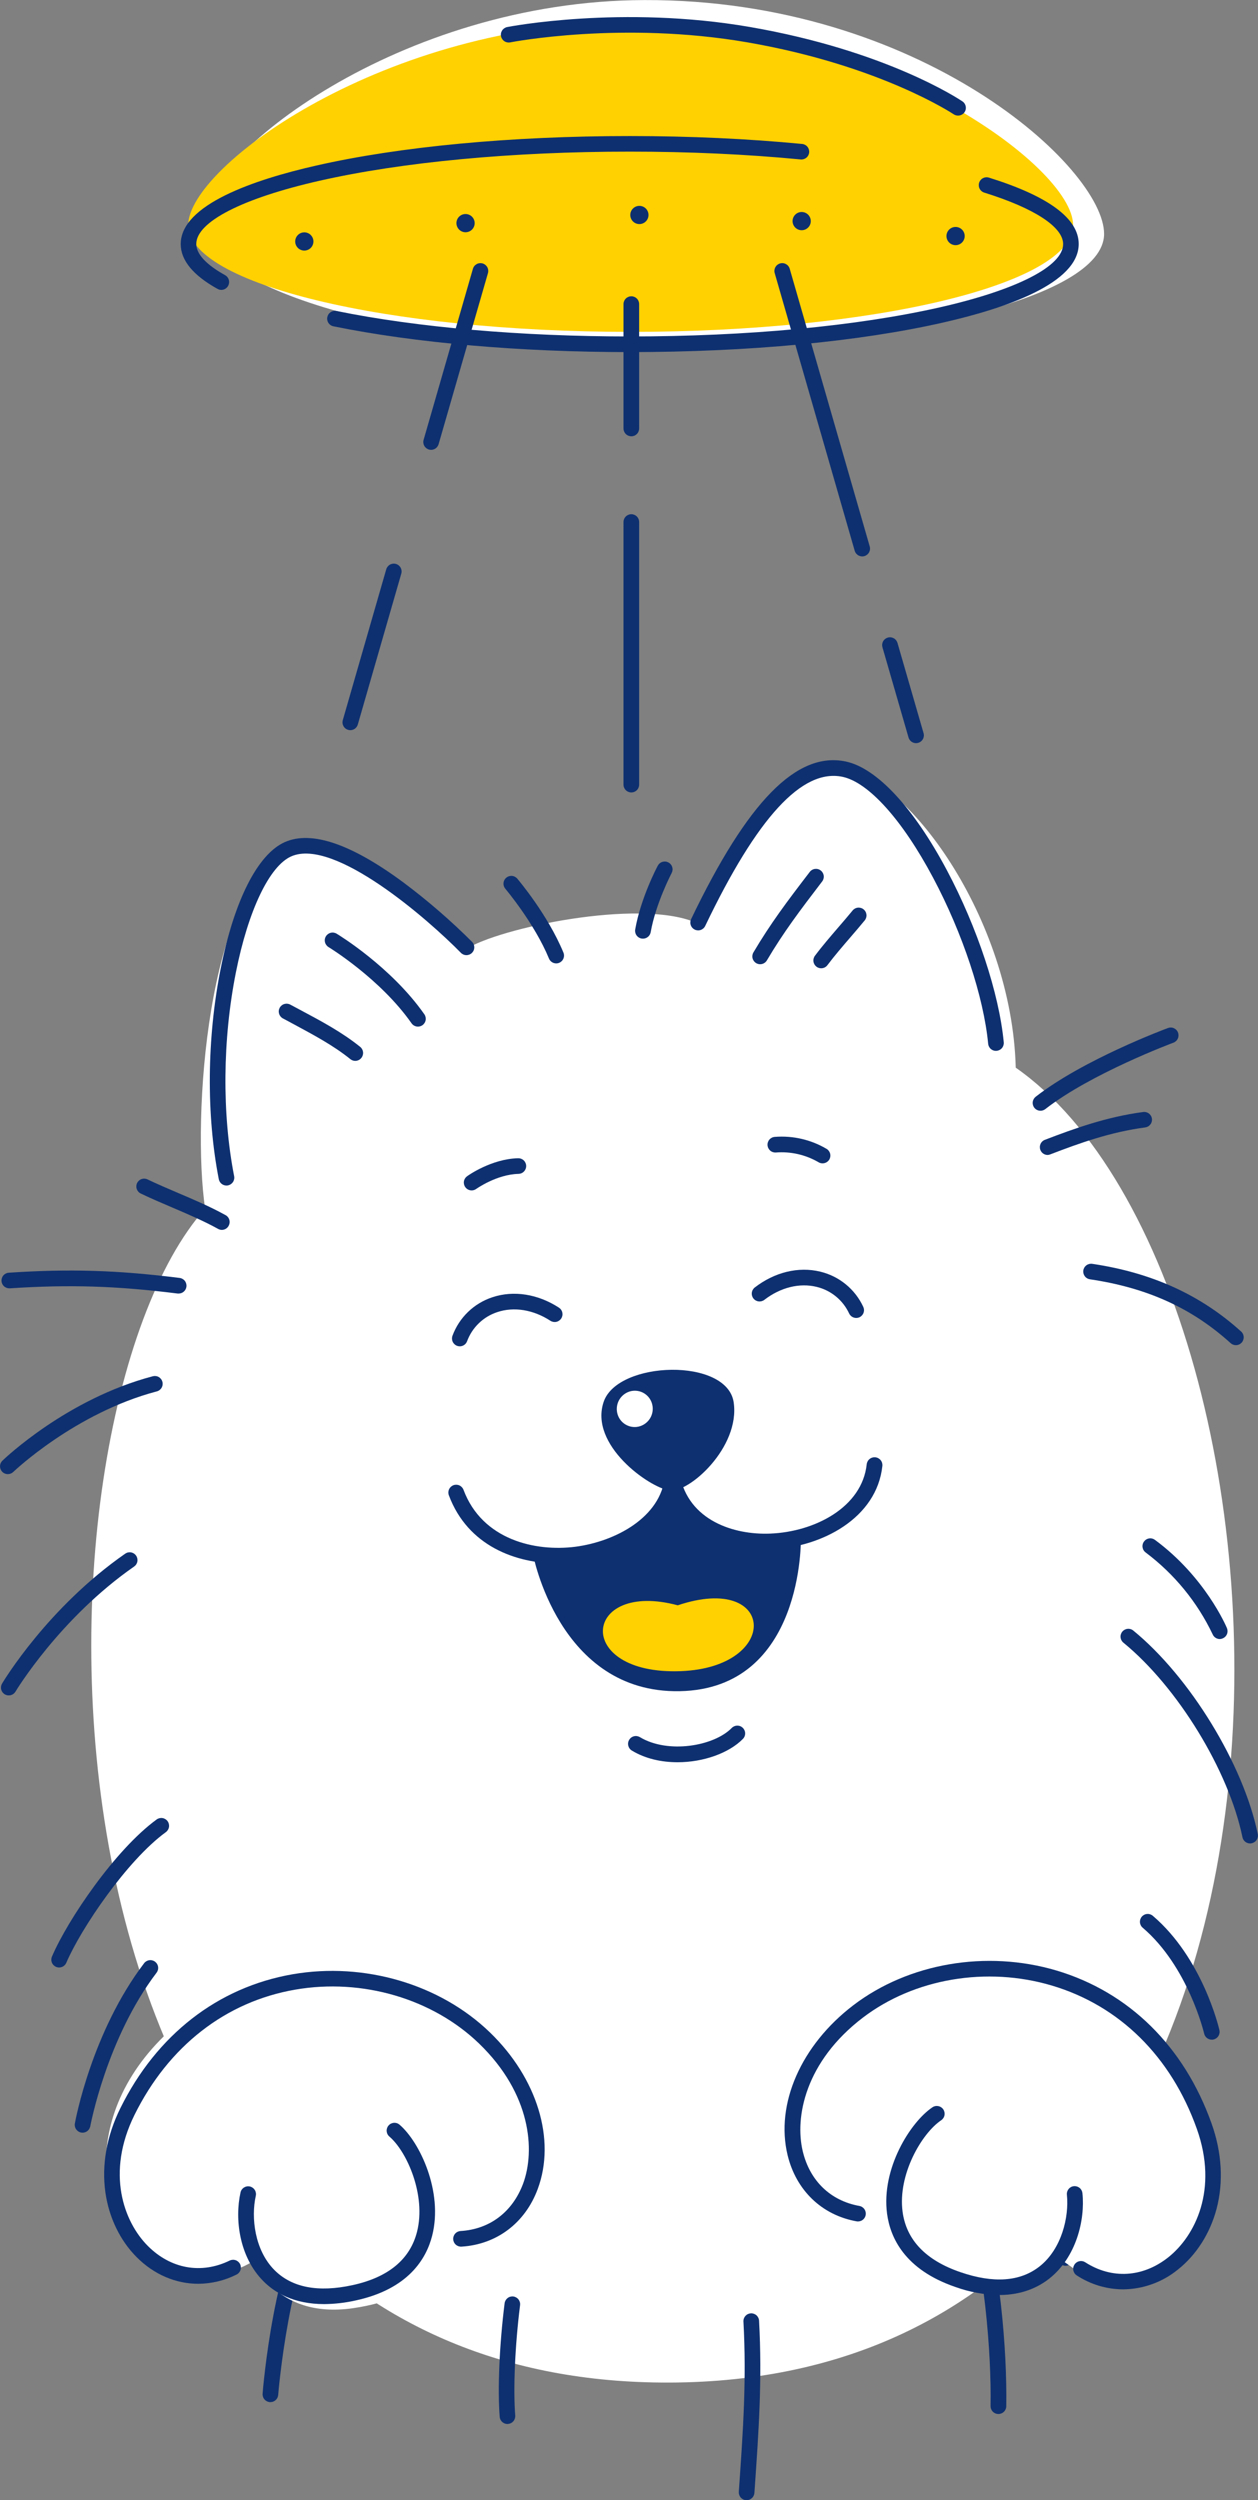 <svg width="158" height="314" viewBox="0 0 158 314" fill="none" xmlns="http://www.w3.org/2000/svg">
<rect x="0" y="0" width="158" height="314" fill="#808080" stroke="none"/>
<g clip-path="url(#clip0_96_1402)">
<path d="M127.573 134.09C127.097 115.388 113.814 96.989 105.165 96.318C99.434 95.882 94.026 102.801 87.286 115.827C80.118 112.861 62.647 116.536 58.495 119.223C55.077 115.108 43.464 103.469 35.966 107.012C26.083 111.681 24.074 140.302 25.762 151.799C1.899 178.543 0.167 297.578 82.048 299.212C173.269 301.029 167.226 161.795 127.573 134.09Z" fill="white"/>
<path d="M125.087 131.982C124.842 131.982 124.607 131.891 124.426 131.727C124.246 131.562 124.133 131.336 124.11 131.093C123.547 125.196 120.898 117.2 117.191 110.229C113.341 102.984 109.088 98.249 105.812 97.561C100.756 96.504 95.11 102.63 88.571 116.292C88.458 116.527 88.257 116.707 88.011 116.793C87.765 116.88 87.495 116.865 87.26 116.753C87.026 116.64 86.845 116.438 86.759 116.193C86.672 115.947 86.687 115.677 86.799 115.442C93.894 100.643 100.061 94.35 106.216 95.637C110.113 96.451 114.747 101.431 118.93 109.303C122.747 116.486 125.482 124.764 126.069 130.903C126.094 131.163 126.014 131.421 125.848 131.622C125.681 131.823 125.442 131.949 125.183 131.974C125.151 131.979 125.119 131.982 125.087 131.982Z" fill="#0E3070"/>
<path d="M28.445 148.894C28.217 148.894 27.997 148.815 27.82 148.67C27.644 148.525 27.524 148.323 27.48 148.099C25.901 140.018 25.984 130.424 27.698 121.748C29.413 113.073 32.368 107.259 35.791 105.752C39.132 104.284 44.14 105.995 50.677 110.835C53.721 113.112 56.599 115.603 59.289 118.289C59.38 118.381 59.451 118.49 59.499 118.61C59.547 118.729 59.571 118.857 59.57 118.987C59.568 119.116 59.542 119.243 59.491 119.362C59.44 119.48 59.366 119.588 59.274 119.678C59.088 119.86 58.837 119.961 58.577 119.959C58.316 119.956 58.067 119.851 57.885 119.665C53.794 115.489 41.991 105.173 36.583 107.552C33.838 108.76 31.173 114.347 29.627 122.131C27.95 130.566 27.88 139.892 29.409 147.722C29.458 147.978 29.404 148.243 29.258 148.459C29.112 148.675 28.887 148.825 28.631 148.875C28.57 148.888 28.508 148.894 28.445 148.894Z" fill="#0E3070"/>
<path d="M22.444 162.458C22.402 162.461 22.36 162.461 22.319 162.458C14.655 161.495 8.743 161.311 1.236 161.803C1.107 161.811 0.978 161.794 0.855 161.753C0.733 161.711 0.62 161.646 0.523 161.561C0.425 161.476 0.346 161.372 0.289 161.256C0.232 161.14 0.198 161.014 0.19 160.885C0.181 160.757 0.198 160.627 0.239 160.505C0.28 160.383 0.345 160.27 0.43 160.173C0.515 160.076 0.619 159.997 0.734 159.94C0.85 159.883 0.976 159.849 1.105 159.841C8.749 159.335 14.764 159.52 22.564 160.497C22.821 160.529 23.055 160.663 23.215 160.867C23.374 161.072 23.446 161.331 23.415 161.589C23.388 161.827 23.274 162.048 23.095 162.208C22.916 162.368 22.684 162.457 22.444 162.458Z" fill="#0E3070"/>
<path d="M0.984 185.139C0.852 185.139 0.722 185.113 0.6 185.061C0.478 185.01 0.368 184.934 0.277 184.84C0.096 184.652 -0.002 184.4 0.002 184.14C0.007 183.88 0.114 183.632 0.301 183.45C0.628 183.134 8.441 175.679 19.198 172.844C19.322 172.812 19.453 172.804 19.581 172.821C19.709 172.838 19.832 172.881 19.943 172.946C20.055 173.011 20.153 173.098 20.231 173.2C20.309 173.303 20.366 173.421 20.399 173.546C20.465 173.798 20.428 174.066 20.296 174.291C20.165 174.516 19.95 174.68 19.698 174.747C9.432 177.453 1.742 184.794 1.666 184.864C1.484 185.041 1.239 185.14 0.984 185.139Z" fill="#0E3070"/>
<path d="M1.101 212.929C0.924 212.93 0.751 212.882 0.599 212.792C0.488 212.726 0.391 212.638 0.314 212.535C0.237 212.431 0.181 212.314 0.149 212.188C0.117 212.063 0.111 211.933 0.129 211.805C0.148 211.678 0.192 211.555 0.258 211.444C0.489 211.055 6.046 201.86 15.726 195.127C15.832 195.053 15.951 195.001 16.077 194.973C16.203 194.946 16.333 194.943 16.46 194.966C16.587 194.989 16.709 195.037 16.817 195.107C16.926 195.177 17.019 195.267 17.093 195.374C17.167 195.479 17.219 195.599 17.247 195.725C17.274 195.851 17.277 195.981 17.254 196.108C17.232 196.235 17.184 196.356 17.114 196.465C17.045 196.573 16.954 196.667 16.848 196.741C7.511 203.234 1.996 212.359 1.946 212.451C1.859 212.597 1.735 212.718 1.587 212.802C1.439 212.886 1.271 212.93 1.101 212.929Z" fill="#0E3070"/>
<path d="M7.428 247.1C7.295 247.099 7.164 247.073 7.042 247.021C6.802 246.918 6.613 246.725 6.516 246.483C6.419 246.241 6.422 245.97 6.524 245.731C8.503 241.1 14.463 232.307 19.677 228.507C19.888 228.354 20.151 228.291 20.409 228.332C20.666 228.373 20.897 228.514 21.05 228.725C21.203 228.936 21.266 229.2 21.225 229.457C21.184 229.715 21.043 229.946 20.832 230.099C15.961 233.648 10.174 242.186 8.33 246.506C8.254 246.682 8.128 246.832 7.968 246.938C7.808 247.043 7.62 247.1 7.428 247.1Z" fill="#0E3070"/>
<path d="M10.371 267.846C10.312 267.847 10.253 267.842 10.194 267.831C9.938 267.784 9.711 267.637 9.563 267.423C9.414 267.209 9.356 266.945 9.402 266.689C9.487 266.224 11.531 255.218 18.101 246.562C18.179 246.46 18.277 246.373 18.388 246.308C18.5 246.243 18.623 246.2 18.751 246.183C18.879 246.165 19.009 246.173 19.134 246.206C19.259 246.239 19.376 246.296 19.479 246.375C19.582 246.453 19.668 246.55 19.733 246.661C19.799 246.773 19.841 246.896 19.858 247.024C19.876 247.151 19.868 247.281 19.835 247.406C19.802 247.531 19.745 247.648 19.667 247.751C13.379 256.035 11.367 266.929 11.337 267.038C11.296 267.265 11.177 267.47 11.001 267.617C10.824 267.765 10.601 267.846 10.371 267.846Z" fill="#0E3070"/>
<path d="M33.962 301.686H33.883C33.624 301.665 33.383 301.542 33.214 301.344C33.045 301.146 32.962 300.889 32.981 300.629C33.036 299.926 34.392 283.331 39.396 275.995C39.543 275.78 39.77 275.632 40.026 275.583C40.283 275.535 40.548 275.59 40.763 275.737C40.978 275.885 41.127 276.111 41.175 276.368C41.223 276.624 41.168 276.889 41.021 277.105C36.308 284.011 34.954 300.616 34.941 300.782C34.921 301.028 34.81 301.258 34.628 301.426C34.447 301.594 34.209 301.687 33.962 301.686Z" fill="#0E3070"/>
<path d="M63.737 304.434C63.489 304.434 63.251 304.341 63.07 304.173C62.888 304.005 62.777 303.774 62.758 303.528C62.483 300.033 62.726 294.442 63.377 289.268C63.41 289.011 63.543 288.777 63.748 288.618C63.952 288.458 64.211 288.386 64.469 288.416C64.726 288.449 64.96 288.582 65.119 288.786C65.279 288.991 65.351 289.25 65.32 289.508C64.685 294.562 64.447 299.992 64.711 303.368C64.731 303.628 64.648 303.885 64.479 304.084C64.31 304.282 64.069 304.405 63.809 304.425L63.737 304.434Z" fill="#0E3070"/>
<path d="M125.397 303.178H125.382C125.253 303.177 125.125 303.149 125.007 303.098C124.888 303.047 124.781 302.973 124.691 302.88C124.601 302.788 124.53 302.678 124.483 302.558C124.435 302.438 124.412 302.309 124.414 302.18C124.517 295.593 123.685 284.559 120.998 275.141C120.963 275.017 120.953 274.887 120.968 274.759C120.982 274.631 121.022 274.506 121.085 274.394C121.148 274.281 121.233 274.182 121.334 274.102C121.435 274.021 121.551 273.962 121.675 273.927C121.926 273.855 122.195 273.886 122.422 274.013C122.65 274.139 122.818 274.351 122.89 274.602C125.631 284.212 126.489 295.167 126.384 302.211C126.38 302.469 126.274 302.716 126.089 302.897C125.904 303.078 125.656 303.179 125.397 303.178Z" fill="#0E3070"/>
<path d="M133.834 284.565C133.588 284.564 133.35 284.471 133.169 284.303C132.988 284.136 132.876 283.907 132.856 283.661C132.856 283.556 131.982 273.241 128.778 266.754C128.664 266.522 128.647 266.254 128.728 266.009C128.81 265.764 128.985 265.561 129.215 265.443C129.447 265.329 129.714 265.311 129.96 265.393C130.205 265.474 130.408 265.65 130.525 265.88C133.9 272.708 134.765 283.062 134.8 283.499C134.821 283.759 134.738 284.017 134.569 284.215C134.4 284.414 134.16 284.537 133.9 284.558L133.834 284.565Z" fill="#0E3070"/>
<path d="M157.007 231.523C156.781 231.522 156.561 231.444 156.386 231.3C156.211 231.157 156.091 230.958 156.046 230.736C154.32 222.365 147.893 211.861 141.094 206.305C140.892 206.14 140.764 205.902 140.737 205.643C140.711 205.384 140.789 205.125 140.954 204.923C141.119 204.721 141.357 204.593 141.616 204.567C141.875 204.54 142.134 204.618 142.336 204.783C149.443 210.59 156.166 221.578 157.972 230.337C158.024 230.592 157.973 230.857 157.83 231.075C157.687 231.292 157.463 231.444 157.208 231.496C157.142 231.513 157.075 231.521 157.007 231.523Z" fill="#0E3070"/>
<path d="M153.207 205.853C153.013 205.852 152.823 205.795 152.662 205.687C152.5 205.58 152.374 205.427 152.299 205.248C150.366 201.199 147.484 197.677 143.896 194.983C143.792 194.907 143.703 194.811 143.636 194.701C143.568 194.591 143.523 194.469 143.502 194.341C143.482 194.213 143.487 194.083 143.517 193.957C143.547 193.832 143.602 193.713 143.678 193.609C143.754 193.504 143.849 193.415 143.959 193.347C144.069 193.279 144.192 193.234 144.32 193.214C144.447 193.194 144.578 193.199 144.703 193.229C144.829 193.259 144.947 193.314 145.052 193.39C151.351 198.036 153.991 204.217 154.101 204.479C154.15 204.598 154.176 204.725 154.177 204.854C154.177 204.983 154.153 205.111 154.104 205.23C154.055 205.35 153.983 205.458 153.892 205.549C153.801 205.641 153.693 205.714 153.574 205.763C153.459 205.817 153.334 205.847 153.207 205.853Z" fill="#0E3070"/>
<path d="M155.218 168.941C154.976 168.941 154.742 168.851 154.563 168.688C149.692 164.281 144.079 161.734 136.891 160.668C136.763 160.649 136.641 160.606 136.53 160.539C136.419 160.473 136.322 160.386 136.245 160.282C136.168 160.178 136.112 160.061 136.08 159.935C136.049 159.81 136.042 159.68 136.061 159.552C136.1 159.294 136.239 159.063 136.449 158.908C136.658 158.753 136.92 158.687 137.177 158.724C144.662 159.834 150.78 162.616 155.882 167.229C156.075 167.404 156.191 167.649 156.204 167.909C156.217 168.17 156.126 168.424 155.952 168.618C155.859 168.721 155.746 168.802 155.619 168.858C155.493 168.914 155.356 168.942 155.218 168.941Z" fill="#0E3070"/>
<path d="M131.583 145.055C131.384 145.055 131.19 144.995 131.026 144.882C130.862 144.77 130.736 144.61 130.666 144.424C130.619 144.303 130.597 144.175 130.6 144.046C130.603 143.917 130.632 143.79 130.684 143.671C130.736 143.553 130.811 143.447 130.905 143.358C130.998 143.269 131.109 143.199 131.229 143.153C134.96 141.722 138.985 140.272 143.578 139.658C143.706 139.641 143.836 139.649 143.961 139.682C144.085 139.716 144.202 139.773 144.305 139.852C144.407 139.93 144.493 140.028 144.558 140.14C144.622 140.252 144.664 140.375 144.681 140.503C144.712 140.76 144.641 141.018 144.482 141.223C144.324 141.427 144.092 141.561 143.836 141.595C139.454 142.174 135.554 143.581 131.935 144.972C131.823 145.021 131.704 145.049 131.583 145.055Z" fill="#0E3070"/>
<path d="M130.683 139.501C130.534 139.501 130.386 139.467 130.251 139.402C130.116 139.336 129.998 139.241 129.906 139.123C129.746 138.917 129.674 138.656 129.707 138.397C129.739 138.138 129.873 137.903 130.078 137.742C136.069 133.075 146.263 129.268 146.693 129.109C146.814 129.064 146.943 129.043 147.072 129.048C147.201 129.052 147.328 129.082 147.445 129.136C147.562 129.19 147.668 129.266 147.756 129.361C147.844 129.455 147.912 129.566 147.957 129.688C148.047 129.932 148.036 130.203 147.928 130.44C147.819 130.677 147.621 130.861 147.376 130.952C147.274 130.989 137.035 134.814 131.286 139.293C131.114 139.428 130.902 139.501 130.683 139.501Z" fill="#0E3070"/>
<path d="M93.772 314.001H93.702C93.574 313.992 93.448 313.958 93.332 313.9C93.217 313.843 93.114 313.763 93.029 313.666C92.944 313.568 92.879 313.455 92.838 313.333C92.797 313.21 92.781 313.081 92.79 312.952L92.816 312.579C93.329 305.227 93.772 298.88 93.373 291.57C93.365 291.441 93.383 291.312 93.426 291.19C93.469 291.068 93.535 290.956 93.621 290.859C93.708 290.763 93.812 290.685 93.929 290.629C94.045 290.574 94.172 290.542 94.301 290.535C94.43 290.527 94.559 290.546 94.68 290.588C94.802 290.631 94.915 290.697 95.011 290.783C95.107 290.869 95.185 290.973 95.241 291.089C95.297 291.206 95.329 291.332 95.336 291.461C95.742 298.887 95.295 305.299 94.777 312.716L94.751 313.088C94.734 313.336 94.623 313.568 94.442 313.737C94.26 313.907 94.021 314.001 93.772 314.001Z" fill="#0E3070"/>
<path d="M95.472 121.099C95.296 121.099 95.124 121.051 94.974 120.961C94.749 120.829 94.587 120.613 94.521 120.361C94.456 120.108 94.494 119.84 94.626 119.616C96.76 116.008 98.813 113.269 101.703 109.504C101.781 109.401 101.879 109.315 101.991 109.251C102.103 109.186 102.226 109.144 102.354 109.128C102.482 109.111 102.612 109.119 102.737 109.153C102.862 109.186 102.979 109.244 103.081 109.322C103.183 109.401 103.269 109.499 103.334 109.611C103.398 109.722 103.44 109.846 103.457 109.974C103.474 110.102 103.465 110.232 103.432 110.357C103.398 110.481 103.341 110.598 103.262 110.701C100.423 114.413 98.396 117.102 96.319 120.616C96.232 120.764 96.108 120.885 95.959 120.97C95.811 121.055 95.643 121.099 95.472 121.099Z" fill="#0E3070"/>
<path d="M103.139 121.608C102.926 121.609 102.719 121.54 102.549 121.412C102.446 121.334 102.359 121.237 102.293 121.126C102.228 121.015 102.184 120.892 102.166 120.765C102.148 120.637 102.155 120.507 102.187 120.382C102.219 120.257 102.275 120.139 102.353 120.036C103.275 118.804 104.318 117.598 105.319 116.432C105.911 115.746 106.522 115.036 107.086 114.348C107.167 114.248 107.268 114.166 107.382 114.104C107.495 114.043 107.62 114.005 107.748 113.993C107.877 113.98 108.007 113.993 108.13 114.03C108.254 114.067 108.369 114.129 108.468 114.211C108.568 114.292 108.651 114.393 108.712 114.507C108.773 114.62 108.811 114.745 108.824 114.874C108.837 115.002 108.824 115.132 108.787 115.255C108.749 115.379 108.688 115.494 108.606 115.593C108.027 116.299 107.409 117.02 106.808 117.716C105.826 118.856 104.808 120.038 103.925 121.211C103.835 121.334 103.716 121.434 103.58 121.503C103.443 121.572 103.292 121.608 103.139 121.608Z" fill="#0E3070"/>
<path d="M69.857 120.995C69.662 120.995 69.472 120.937 69.31 120.828C69.148 120.72 69.022 120.566 68.948 120.386C67.112 115.935 63.505 111.665 63.468 111.621C63.385 111.523 63.321 111.409 63.282 111.286C63.242 111.163 63.227 111.034 63.238 110.905C63.248 110.777 63.284 110.651 63.343 110.537C63.402 110.422 63.483 110.32 63.582 110.236C63.78 110.068 64.038 109.985 64.297 110.006C64.557 110.026 64.798 110.15 64.967 110.348C65.122 110.531 68.808 114.893 70.765 119.637C70.815 119.756 70.84 119.884 70.84 120.013C70.84 120.142 70.814 120.269 70.765 120.388C70.715 120.507 70.643 120.616 70.552 120.707C70.46 120.798 70.352 120.87 70.233 120.919C70.114 120.97 69.986 120.996 69.857 120.995Z" fill="#0E3070"/>
<path d="M80.748 117.887C80.691 117.887 80.634 117.882 80.578 117.874C80.321 117.828 80.093 117.683 79.943 117.47C79.793 117.257 79.734 116.993 79.778 116.736C80.464 112.804 82.521 108.886 82.617 108.722C82.678 108.608 82.76 108.507 82.859 108.425C82.958 108.342 83.073 108.28 83.196 108.242C83.32 108.204 83.449 108.191 83.578 108.202C83.706 108.214 83.831 108.252 83.945 108.312C84.061 108.372 84.162 108.455 84.246 108.556C84.329 108.656 84.391 108.771 84.429 108.896C84.467 109.02 84.481 109.151 84.468 109.281C84.455 109.41 84.417 109.536 84.356 109.651C84.334 109.688 82.355 113.471 81.724 117.077C81.683 117.305 81.563 117.512 81.384 117.66C81.206 117.809 80.98 117.889 80.748 117.887Z" fill="#0E3070"/>
<path d="M52.492 128.933C52.334 128.934 52.178 128.896 52.038 128.823C51.898 128.75 51.777 128.644 51.686 128.514C47.755 122.905 41.327 118.985 41.264 118.946C41.041 118.811 40.881 118.593 40.818 118.34C40.755 118.087 40.795 117.819 40.93 117.596C41.065 117.373 41.283 117.213 41.535 117.15C41.788 117.087 42.056 117.128 42.279 117.262C42.557 117.43 49.135 121.442 53.298 127.387C53.447 127.601 53.505 127.865 53.46 128.122C53.414 128.379 53.269 128.607 53.056 128.757C52.891 128.872 52.694 128.934 52.492 128.933Z" fill="#0E3070"/>
<path d="M44.622 133.239C44.398 133.239 44.181 133.162 44.006 133.021C41.862 131.291 39.354 129.963 36.928 128.653L35.526 127.901C35.412 127.84 35.312 127.757 35.23 127.657C35.149 127.557 35.088 127.441 35.051 127.318C35.014 127.194 35.002 127.064 35.015 126.936C35.028 126.807 35.067 126.683 35.128 126.569C35.189 126.455 35.273 126.355 35.373 126.274C35.473 126.192 35.588 126.131 35.712 126.094C35.836 126.057 35.965 126.045 36.094 126.058C36.222 126.072 36.347 126.11 36.46 126.172C36.923 126.423 37.389 126.67 37.854 126.916C40.359 128.253 42.949 129.633 45.24 131.479C45.443 131.643 45.572 131.88 45.6 132.139C45.628 132.399 45.552 132.658 45.389 132.861C45.298 132.978 45.182 133.073 45.049 133.138C44.916 133.203 44.77 133.238 44.622 133.239Z" fill="#0E3070"/>
<path d="M27.87 154.466C27.704 154.465 27.541 154.422 27.396 154.341C25.575 153.334 23.559 152.474 21.61 151.642C20.313 151.089 18.97 150.517 17.679 149.894C17.563 149.839 17.458 149.761 17.372 149.665C17.286 149.569 17.22 149.457 17.177 149.335C17.134 149.213 17.116 149.084 17.123 148.955C17.13 148.826 17.162 148.7 17.218 148.584C17.274 148.467 17.352 148.363 17.448 148.277C17.544 148.191 17.656 148.124 17.778 148.081C17.899 148.039 18.029 148.02 18.157 148.027C18.286 148.035 18.412 148.067 18.529 148.123C19.769 148.717 21.093 149.281 22.37 149.827C24.365 150.676 26.428 151.556 28.337 152.614C28.45 152.676 28.55 152.76 28.63 152.861C28.71 152.962 28.77 153.078 28.805 153.202C28.841 153.325 28.852 153.455 28.837 153.583C28.822 153.711 28.782 153.835 28.72 153.948C28.637 154.102 28.515 154.232 28.366 154.323C28.216 154.414 28.045 154.463 27.87 154.466Z" fill="#0E3070"/>
<path d="M152.196 256.166C151.973 256.166 151.757 256.091 151.583 255.952C151.409 255.814 151.287 255.62 151.237 255.403C151.22 255.32 149.241 246.99 143.514 242.102C143.316 241.933 143.193 241.692 143.173 241.433C143.152 241.173 143.236 240.916 143.405 240.718C143.489 240.619 143.591 240.539 143.706 240.48C143.821 240.421 143.946 240.386 144.075 240.376C144.203 240.365 144.333 240.381 144.455 240.421C144.578 240.461 144.692 240.524 144.79 240.608C151.021 245.924 153.069 254.597 153.155 254.964C153.212 255.218 153.167 255.485 153.028 255.705C152.89 255.926 152.67 256.083 152.416 256.142C152.344 256.158 152.27 256.166 152.196 256.166Z" fill="#0E3070"/>
<path d="M29.06 283.111C29.018 283.114 28.977 283.114 28.935 283.111C28.678 283.078 28.443 282.945 28.284 282.741C28.124 282.536 28.052 282.276 28.083 282.019C28.59 277.991 30.571 273.064 31.661 270.786C31.774 270.551 31.975 270.371 32.221 270.284C32.467 270.198 32.736 270.212 32.971 270.325C33.207 270.437 33.388 270.639 33.474 270.884C33.561 271.13 33.547 271.4 33.434 271.635C32.087 274.451 30.447 278.976 30.034 282.263C30.001 282.498 29.884 282.713 29.705 282.869C29.526 283.024 29.297 283.11 29.06 283.111Z" fill="#0E3070"/>
<path d="M59.238 149.506C59.082 149.506 58.928 149.469 58.79 149.398C58.651 149.327 58.532 149.224 58.441 149.097C58.288 148.887 58.225 148.624 58.266 148.367C58.307 148.111 58.448 147.881 58.659 147.728C58.781 147.638 61.717 145.544 65.082 145.463C65.343 145.458 65.595 145.556 65.783 145.736C65.972 145.916 66.081 146.164 66.087 146.424C66.09 146.553 66.067 146.682 66.021 146.802C65.974 146.922 65.904 147.032 65.815 147.126C65.725 147.219 65.619 147.294 65.501 147.346C65.382 147.398 65.255 147.426 65.126 147.429C62.381 147.49 59.838 149.301 59.812 149.318C59.645 149.44 59.444 149.506 59.238 149.506Z" fill="#0E3070"/>
<path d="M103.303 146.107C103.11 146.107 102.92 146.049 102.759 145.941C101.151 145.019 99.303 144.601 97.454 144.744C97.326 144.754 97.196 144.738 97.073 144.698C96.951 144.658 96.837 144.594 96.739 144.51C96.641 144.425 96.561 144.323 96.502 144.207C96.444 144.092 96.409 143.967 96.399 143.838C96.379 143.578 96.463 143.321 96.633 143.123C96.803 142.925 97.044 142.803 97.304 142.783C99.593 142.601 101.883 143.135 103.856 144.312C104.072 144.457 104.223 144.681 104.274 144.937C104.325 145.192 104.273 145.457 104.129 145.675C104.037 145.809 103.914 145.919 103.77 145.994C103.626 146.07 103.466 146.108 103.303 146.107Z" fill="#0E3070"/>
<path d="M75.823 176.047C77.588 170.886 91.33 170.477 92.149 176.13C92.968 181.782 86.512 187.563 84.068 187.188C81.504 186.795 73.971 181.465 75.823 176.047Z" fill="#0E3070"/>
<path d="M77.52 177.447C77.391 176.858 77.498 176.241 77.819 175.73C78.141 175.22 78.65 174.856 79.237 174.717C79.527 174.652 79.826 174.644 80.119 174.695C80.411 174.746 80.691 174.854 80.941 175.014C81.191 175.174 81.407 175.381 81.576 175.625C81.746 175.869 81.865 176.144 81.928 176.434C82.059 177.023 81.952 177.64 81.632 178.152C81.311 178.663 80.801 179.028 80.213 179.166C79.924 179.233 79.624 179.241 79.331 179.19C79.037 179.139 78.757 179.031 78.507 178.871C78.256 178.711 78.04 178.503 77.871 178.258C77.701 178.014 77.582 177.738 77.52 177.447Z" fill="white"/>
<path d="M85.105 221.323C83.087 221.323 81.056 220.886 79.356 219.853C79.246 219.787 79.149 219.699 79.073 219.595C78.996 219.491 78.941 219.373 78.91 219.248C78.879 219.122 78.873 218.992 78.892 218.865C78.911 218.737 78.956 218.614 79.022 218.504C79.089 218.393 79.176 218.297 79.28 218.22C79.384 218.143 79.502 218.088 79.627 218.057C79.752 218.026 79.882 218.02 80.01 218.039C80.137 218.059 80.26 218.103 80.37 218.169C83.895 220.292 89.659 219.31 91.904 217.016C91.994 216.924 92.102 216.85 92.22 216.799C92.339 216.749 92.466 216.722 92.595 216.72C92.725 216.719 92.853 216.743 92.972 216.791C93.092 216.839 93.201 216.911 93.293 217.001C93.385 217.091 93.459 217.199 93.51 217.317C93.561 217.436 93.588 217.563 93.589 217.692C93.591 217.821 93.567 217.949 93.518 218.069C93.47 218.189 93.399 218.298 93.308 218.39C91.566 220.166 88.357 221.323 85.105 221.323Z" fill="#0E3070"/>
<path d="M66.926 195.14C66.926 195.14 80.467 196.754 84.693 186.985C87.572 196.23 100.589 193.155 100.589 193.155C100.589 193.155 101.011 212.111 85.355 212.399C70.16 212.676 66.926 195.14 66.926 195.14Z" fill="#0E3070"/>
<path d="M85.123 201.614C97.444 197.465 98.14 209.427 85.464 209.883C71.929 210.371 73.143 198.404 85.123 201.614Z" fill="#FFD100"/>
<path d="M96.026 194.588C89.395 194.588 84.496 191.113 83.441 185.585C83.392 185.329 83.448 185.064 83.594 184.849C83.741 184.633 83.967 184.485 84.223 184.436C84.35 184.412 84.48 184.412 84.607 184.438C84.733 184.464 84.853 184.515 84.96 184.588C85.067 184.66 85.159 184.754 85.229 184.862C85.3 184.97 85.348 185.091 85.372 185.218C86.464 190.971 92.177 192.79 96.729 192.607C102.318 192.388 108.276 189.313 108.855 183.899C108.869 183.77 108.909 183.645 108.971 183.531C109.034 183.417 109.118 183.317 109.22 183.235C109.321 183.154 109.438 183.094 109.563 183.058C109.687 183.022 109.818 183.011 109.947 183.025C110.077 183.039 110.202 183.078 110.316 183.14C110.43 183.203 110.531 183.287 110.612 183.389C110.693 183.49 110.754 183.607 110.79 183.732C110.825 183.857 110.836 183.988 110.821 184.117C110.124 190.639 103.251 194.317 96.821 194.579C96.552 194.581 96.286 194.588 96.026 194.588Z" fill="#0E3070"/>
<path d="M70.099 196.36C64.807 196.36 58.757 194.176 56.374 187.794C56.283 187.55 56.293 187.279 56.401 187.042C56.509 186.805 56.707 186.621 56.951 186.529C57.195 186.439 57.465 186.448 57.702 186.556C57.939 186.664 58.123 186.862 58.215 187.106C60.57 193.409 67.249 194.899 72.254 194.259C77.306 193.603 82.985 190.568 83.516 185.409C83.543 185.15 83.672 184.913 83.874 184.749C84.077 184.585 84.336 184.508 84.595 184.535C84.853 184.563 85.09 184.692 85.254 184.894C85.418 185.097 85.495 185.355 85.468 185.614C84.916 190.948 79.584 195.305 72.501 196.211C71.704 196.311 70.902 196.361 70.099 196.36Z" fill="#0E3070"/>
<path d="M107.535 165.524C107.348 165.524 107.165 165.47 107.007 165.369C106.849 165.268 106.723 165.124 106.644 164.954C106.258 164.126 105.69 163.395 104.981 162.817C104.273 162.239 103.443 161.829 102.553 161.617C100.411 161.095 98.024 161.689 96.001 163.249C95.795 163.408 95.534 163.479 95.276 163.446C95.017 163.414 94.783 163.28 94.623 163.074C94.464 162.867 94.393 162.606 94.426 162.347C94.459 162.088 94.594 161.853 94.8 161.694C97.294 159.767 100.286 159.042 103.014 159.706C104.191 159.987 105.289 160.531 106.225 161.296C107.162 162.062 107.913 163.029 108.422 164.127C108.477 164.244 108.509 164.371 108.515 164.5C108.521 164.63 108.501 164.759 108.457 164.881C108.412 165.003 108.344 165.114 108.257 165.21C108.169 165.305 108.064 165.383 107.946 165.437C107.817 165.495 107.677 165.524 107.535 165.524Z" fill="#0E3070"/>
<path d="M57.75 169.087C57.634 169.087 57.519 169.066 57.41 169.026C57.165 168.935 56.967 168.751 56.858 168.515C56.749 168.278 56.738 168.008 56.828 167.763C57.246 166.629 57.915 165.604 58.785 164.765C59.655 163.926 60.703 163.295 61.852 162.919C64.514 162.034 67.557 162.513 70.2 164.229C70.308 164.299 70.402 164.39 70.475 164.497C70.548 164.603 70.6 164.723 70.627 164.85C70.653 164.976 70.655 165.107 70.631 165.234C70.607 165.361 70.559 165.482 70.488 165.59C70.346 165.808 70.123 165.961 69.868 166.015C69.614 166.069 69.348 166.02 69.129 165.878C66.991 164.487 64.562 164.089 62.47 164.786C61.601 165.069 60.807 165.546 60.148 166.18C59.489 166.814 58.982 167.589 58.665 168.447C58.596 168.634 58.471 168.795 58.308 168.91C58.144 169.024 57.95 169.086 57.75 169.087Z" fill="#0E3070"/>
<path d="M31.476 248.416C47.782 240.818 74.607 252.931 70.117 273.204C67.197 286.387 55.47 283.6 55.47 283.6C55.47 283.6 53.723 288.532 44.331 289.89C34.372 291.329 31.663 283.648 31.663 283.648C31.663 283.648 22.667 290.74 16.462 281.888C10.257 273.035 12.197 257.402 31.476 248.416Z" fill="white"/>
<path d="M32.009 250.408C47.175 244.511 69.544 253.547 67.258 272.642C66.058 282.656 54.874 281.411 54.874 281.411C54.874 281.411 50.811 287.409 43.735 288.501C36.658 289.593 31.637 284.089 31.637 284.089C31.637 284.089 22.311 289.848 16.698 281.839C11.085 273.83 11.155 258.509 32.009 250.408Z" fill="white"/>
<path d="M24.91 286.824C22.095 286.824 19.35 285.677 17.157 283.471C15.075 281.379 13.684 278.498 13.239 275.357C12.749 271.9 13.398 268.239 15.117 264.769C19.673 255.556 27.348 249.587 36.739 247.951C45.76 246.39 55.263 249.19 61.54 255.259C67.478 261.003 69.839 268.722 67.539 274.916C65.962 279.184 62.38 281.89 57.96 282.158C57.7 282.174 57.444 282.086 57.249 281.913C57.054 281.74 56.936 281.497 56.92 281.237C56.905 280.977 56.993 280.721 57.166 280.526C57.339 280.331 57.582 280.213 57.842 280.197C61.516 279.979 64.377 277.795 65.705 274.235C67.234 270.085 66.716 262.984 60.183 256.664C54.347 251.022 45.498 248.423 37.084 249.88C28.333 251.393 21.162 256.985 16.89 265.621C13.291 272.898 15.54 279.029 18.563 282.065C21.438 284.956 25.282 285.644 28.846 283.906C29.08 283.792 29.349 283.776 29.595 283.861C29.84 283.945 30.043 284.124 30.157 284.358C30.27 284.592 30.285 284.861 30.201 285.106C30.116 285.352 29.938 285.554 29.704 285.668C28.216 286.415 26.576 286.81 24.91 286.824Z" fill="#0E3070"/>
<path d="M40.717 289.375C36.866 289.375 34.475 287.912 33.072 286.488C30.054 283.456 29.46 278.71 30.209 275.349C30.237 275.223 30.29 275.103 30.364 274.997C30.438 274.892 30.532 274.802 30.641 274.732C30.75 274.663 30.871 274.616 30.998 274.593C31.126 274.571 31.256 274.574 31.382 274.602C31.636 274.659 31.858 274.815 31.997 275.035C32.137 275.256 32.184 275.522 32.127 275.777C31.515 278.518 31.987 282.602 34.466 285.096C36.65 287.294 39.952 287.936 44.277 286.992C48.774 286.014 51.498 283.757 52.378 280.289C53.533 275.727 51.133 270.242 48.903 268.331C48.805 268.247 48.724 268.145 48.666 268.03C48.608 267.915 48.573 267.789 48.563 267.661C48.553 267.532 48.569 267.403 48.609 267.28C48.65 267.158 48.714 267.044 48.798 266.947C48.882 266.849 48.984 266.768 49.099 266.71C49.215 266.652 49.34 266.617 49.469 266.607C49.597 266.597 49.727 266.613 49.849 266.653C49.972 266.693 50.085 266.757 50.183 266.842C52.742 269.043 55.676 275.27 54.282 280.772C53.542 283.694 51.277 287.481 44.694 288.912C43.389 289.208 42.055 289.363 40.717 289.375Z" fill="#0E3070"/>
<path d="M137.8 249.738C122.898 239.656 94.81 248.183 96.42 268.15C97.512 281.61 109.583 280.381 109.583 280.381C109.583 280.381 111.986 286.527 121.377 287.765C130.653 288.986 133.189 283.537 133.189 283.537C133.189 283.537 141.183 291.745 148.491 283.777C155.799 275.809 152.697 259.817 137.8 249.738Z" fill="white"/>
<path d="M136.729 250.447C122.375 242.781 99.992 249.246 99.466 268.411C99.189 278.493 110.738 278.57 110.738 278.57C110.738 278.57 114.069 285.002 120.962 286.913C127.855 288.824 133.498 283.94 133.498 283.94C133.498 283.94 142.488 291.091 148.599 283.458C153.664 277.128 155.647 260.555 136.729 250.447Z" fill="white"/>
<path d="M141.071 287.522C138.999 287.515 136.974 286.908 135.239 285.775C135.131 285.705 135.037 285.615 134.963 285.509C134.89 285.403 134.838 285.283 134.81 285.157C134.783 285.031 134.781 284.9 134.804 284.773C134.827 284.646 134.875 284.525 134.944 284.417C135.014 284.308 135.105 284.214 135.211 284.141C135.317 284.067 135.436 284.015 135.563 283.988C135.689 283.96 135.819 283.958 135.946 283.981C136.073 284.004 136.194 284.052 136.303 284.122C139.638 286.267 143.537 286.033 146.732 283.499C150.087 280.835 153.04 275.012 150.316 267.361C147.086 258.286 140.616 251.896 132.105 249.366C123.919 246.935 114.825 248.48 108.371 253.4C101.141 258.913 99.789 265.898 100.829 270.205C101.722 273.9 104.31 276.394 107.932 277.045C108.188 277.091 108.416 277.237 108.565 277.451C108.714 277.665 108.772 277.929 108.727 278.185C108.68 278.442 108.534 278.67 108.32 278.819C108.106 278.968 107.841 279.026 107.584 278.98C103.216 278.196 99.986 275.088 98.918 270.666C97.367 264.238 100.61 256.847 107.178 251.839C114.123 246.545 123.889 244.876 132.664 247.471C141.794 250.183 148.722 257.008 152.168 266.691C153.468 270.338 153.684 274.051 152.793 277.425C151.982 280.483 150.264 283.191 147.953 285.026C146.009 286.616 143.582 287.497 141.071 287.522Z" fill="#0E3070"/>
<path d="M125.493 288.234C123.611 288.203 121.747 287.86 119.978 287.219C113.607 285.034 111.803 281 111.41 278.013C110.669 272.384 114.31 266.542 117.11 264.657C117.217 264.585 117.337 264.534 117.464 264.508C117.59 264.482 117.721 264.482 117.848 264.506C117.974 264.531 118.095 264.58 118.203 264.651C118.31 264.722 118.403 264.814 118.475 264.921C118.621 265.138 118.674 265.403 118.624 265.659C118.574 265.915 118.425 266.14 118.209 266.286C115.769 267.929 112.749 273.088 113.358 277.755C113.825 281.304 116.267 283.87 120.618 285.36C124.803 286.799 128.155 286.552 130.584 284.626C133.338 282.442 134.284 278.436 133.998 275.643C133.971 275.384 134.048 275.125 134.211 274.923C134.375 274.721 134.612 274.591 134.871 274.564C135.13 274.538 135.389 274.615 135.591 274.778C135.793 274.942 135.922 275.179 135.95 275.438C136.302 278.858 135.155 283.501 131.8 286.161C130.468 287.216 128.426 288.234 125.493 288.234Z" fill="#0E3070"/>
<path d="M138.67 29.376C138.67 37.647 111.607 43.699 80.916 43.699C50.225 43.699 25.344 36.118 25.344 27.847C25.344 19.576 50.225 0.096 80.916 0.009C115.588 -0.109 138.67 21.103 138.67 29.376Z" fill="white"/>
<path d="M134.778 28.271C134.778 35.675 109.899 41.679 79.209 41.679C48.518 41.679 23.639 35.675 23.639 28.271C23.639 20.867 48.518 2.761 79.211 2.761C109.904 2.761 134.778 20.867 134.778 28.271Z" fill="#FFD100"/>
<path d="M79.096 44.221C65.336 44.221 52.118 43.07 41.877 40.98C41.75 40.955 41.63 40.905 41.523 40.833C41.416 40.761 41.324 40.669 41.252 40.561C41.181 40.453 41.132 40.333 41.108 40.206C41.083 40.079 41.084 39.949 41.11 39.823C41.136 39.696 41.186 39.576 41.258 39.468C41.33 39.361 41.423 39.27 41.531 39.198C41.638 39.127 41.759 39.078 41.886 39.053C42.013 39.029 42.143 39.03 42.27 39.056C52.384 41.118 65.463 42.256 79.096 42.256C93.825 42.256 107.664 40.956 118.062 38.595C127.744 36.396 133.525 33.428 133.525 30.654C133.525 28.509 129.917 26.155 123.627 24.193C123.503 24.156 123.388 24.094 123.288 24.011C123.188 23.929 123.105 23.828 123.044 23.713C122.983 23.599 122.945 23.474 122.933 23.345C122.921 23.215 122.934 23.085 122.972 22.961C123.009 22.837 123.071 22.722 123.153 22.622C123.236 22.521 123.337 22.438 123.451 22.377C123.566 22.316 123.691 22.279 123.82 22.267C123.95 22.254 124.08 22.268 124.204 22.306C131.689 24.639 135.482 27.445 135.482 30.643C135.482 35.601 126.242 38.739 118.488 40.5C107.961 42.904 93.967 44.221 79.096 44.221Z" fill="#0E3070"/>
<path d="M27.806 36.411C27.639 36.411 27.476 36.369 27.33 36.289C24.257 34.587 22.697 32.692 22.697 30.654C22.697 25.698 31.938 22.56 39.692 20.799C50.228 18.397 64.221 17.086 79.095 17.086C86.606 17.086 93.894 17.421 100.754 18.08C101.012 18.107 101.249 18.235 101.413 18.436C101.576 18.637 101.654 18.895 101.628 19.153C101.602 19.411 101.474 19.648 101.273 19.811C101.072 19.975 100.814 20.052 100.556 20.026C93.757 19.371 86.532 19.043 79.084 19.043C64.352 19.043 50.514 20.343 40.118 22.704C30.433 24.903 24.652 27.872 24.652 30.643C24.652 32.222 26.618 33.644 28.271 34.557C28.499 34.684 28.667 34.895 28.739 35.146C28.811 35.396 28.781 35.665 28.655 35.894C28.573 36.047 28.45 36.177 28.301 36.268C28.151 36.359 27.981 36.408 27.806 36.411Z" fill="#0E3070"/>
<path d="M57.548 27.345C57.728 27.101 57.998 26.938 58.298 26.893C58.598 26.847 58.904 26.923 59.149 27.102C59.27 27.191 59.373 27.303 59.451 27.432C59.529 27.561 59.581 27.703 59.604 27.852C59.627 28.001 59.62 28.153 59.584 28.299C59.548 28.445 59.483 28.582 59.394 28.703C59.304 28.825 59.192 28.927 59.063 29.005C58.935 29.082 58.792 29.134 58.643 29.156C58.495 29.179 58.343 29.172 58.197 29.136C58.051 29.1 57.914 29.035 57.793 28.946C57.548 28.766 57.385 28.496 57.339 28.196C57.294 27.896 57.368 27.59 57.548 27.345Z" fill="#0E3070"/>
<path d="M37.299 29.648C37.388 29.527 37.5 29.425 37.628 29.347C37.757 29.269 37.9 29.217 38.048 29.194C38.197 29.172 38.349 29.178 38.495 29.214C38.641 29.25 38.778 29.315 38.9 29.404C39.144 29.584 39.307 29.855 39.353 30.155C39.398 30.456 39.322 30.762 39.142 31.007C38.961 31.251 38.691 31.413 38.391 31.458C38.091 31.503 37.785 31.427 37.541 31.247C37.297 31.067 37.135 30.798 37.089 30.498C37.044 30.198 37.119 29.893 37.299 29.648Z" fill="#0E3070"/>
<path d="M79.382 26.321C79.471 26.2 79.583 26.097 79.712 26.02C79.841 25.942 79.984 25.89 80.132 25.868C80.281 25.845 80.433 25.852 80.579 25.889C80.725 25.925 80.862 25.989 80.983 26.078C81.104 26.167 81.207 26.279 81.285 26.408C81.363 26.537 81.414 26.68 81.437 26.828C81.459 26.977 81.452 27.129 81.416 27.275C81.38 27.421 81.315 27.558 81.225 27.679C81.045 27.923 80.776 28.086 80.476 28.131C80.176 28.177 79.871 28.101 79.627 27.922C79.382 27.742 79.219 27.472 79.173 27.172C79.127 26.872 79.203 26.566 79.382 26.321Z" fill="#0E3070"/>
<path d="M99.765 27.092C99.854 26.97 99.966 26.868 100.094 26.79C100.223 26.712 100.366 26.66 100.515 26.638C100.663 26.615 100.815 26.622 100.961 26.659C101.107 26.695 101.245 26.76 101.366 26.849C101.487 26.938 101.589 27.05 101.667 27.179C101.745 27.308 101.797 27.451 101.819 27.599C101.842 27.748 101.835 27.9 101.799 28.046C101.762 28.192 101.698 28.329 101.608 28.45C101.519 28.571 101.407 28.673 101.278 28.751C101.15 28.828 101.007 28.88 100.858 28.902C100.71 28.924 100.558 28.917 100.413 28.881C100.267 28.845 100.13 28.78 100.009 28.691C99.765 28.511 99.602 28.241 99.556 27.942C99.51 27.642 99.585 27.336 99.765 27.092Z" fill="#0E3070"/>
<path d="M119.094 28.968C119.274 28.723 119.544 28.561 119.844 28.515C120.144 28.47 120.45 28.545 120.695 28.725C120.816 28.814 120.919 28.926 120.996 29.055C121.074 29.183 121.126 29.326 121.149 29.475C121.171 29.624 121.164 29.776 121.128 29.922C121.091 30.068 121.027 30.205 120.937 30.326C120.848 30.447 120.736 30.549 120.608 30.627C120.479 30.705 120.337 30.756 120.188 30.779C120.04 30.801 119.888 30.794 119.742 30.758C119.596 30.722 119.459 30.658 119.338 30.568C119.217 30.479 119.115 30.367 119.037 30.239C118.959 30.11 118.907 29.967 118.884 29.819C118.862 29.67 118.868 29.518 118.904 29.372C118.94 29.226 119.005 29.089 119.094 28.968Z" fill="#0E3070"/>
<path d="M120.323 14.518C120.127 14.518 119.935 14.46 119.773 14.35C119.683 14.289 110.536 8.208 93.895 5.323C78.148 2.593 64.22 5.293 64.08 5.323C63.825 5.374 63.56 5.321 63.343 5.177C63.127 5.032 62.976 4.808 62.925 4.552C62.9 4.426 62.9 4.295 62.925 4.169C62.95 4.042 63.001 3.922 63.072 3.814C63.144 3.707 63.236 3.615 63.344 3.543C63.451 3.472 63.572 3.422 63.698 3.397C63.84 3.368 78.113 0.597 94.232 3.397C111.322 6.361 120.493 12.474 120.878 12.732C120.985 12.804 121.076 12.897 121.147 13.005C121.218 13.112 121.267 13.233 121.291 13.36C121.316 13.487 121.315 13.617 121.289 13.743C121.263 13.87 121.212 13.99 121.14 14.097C121.048 14.228 120.926 14.335 120.784 14.409C120.641 14.482 120.483 14.52 120.323 14.518Z" fill="#0E3070"/>
<path d="M79.291 99.525C79.031 99.525 78.781 99.421 78.597 99.237C78.412 99.053 78.309 98.803 78.309 98.542V65.562C78.309 65.302 78.413 65.052 78.597 64.868C78.781 64.684 79.031 64.58 79.291 64.58C79.552 64.58 79.802 64.683 79.986 64.868C80.171 65.052 80.274 65.302 80.274 65.562V98.542C80.275 98.671 80.249 98.799 80.2 98.919C80.151 99.038 80.078 99.147 79.987 99.238C79.896 99.329 79.787 99.401 79.668 99.451C79.549 99.5 79.421 99.525 79.291 99.525Z" fill="#0E3070"/>
<path d="M79.291 54.795C79.031 54.795 78.781 54.692 78.597 54.507C78.412 54.323 78.309 54.073 78.309 53.812V38.192C78.309 37.931 78.413 37.682 78.597 37.498C78.781 37.313 79.031 37.21 79.291 37.209C79.552 37.209 79.802 37.312 79.986 37.497C80.171 37.681 80.274 37.931 80.274 38.192V53.812C80.275 53.942 80.249 54.069 80.2 54.189C80.151 54.308 80.078 54.417 79.987 54.508C79.896 54.599 79.787 54.672 79.668 54.721C79.549 54.77 79.421 54.796 79.291 54.795Z" fill="#0E3070"/>
<path d="M115.051 93.335C114.838 93.335 114.631 93.265 114.461 93.137C114.291 93.009 114.167 92.829 114.107 92.625L110.831 81.291C110.796 81.168 110.785 81.038 110.799 80.909C110.814 80.781 110.853 80.657 110.916 80.544C110.978 80.431 111.062 80.331 111.163 80.251C111.264 80.171 111.38 80.111 111.504 80.075C111.628 80.039 111.758 80.028 111.886 80.043C112.015 80.057 112.139 80.097 112.252 80.159C112.365 80.222 112.464 80.306 112.545 80.407C112.625 80.508 112.685 80.624 112.721 80.748L115.997 92.079C116.033 92.203 116.044 92.333 116.03 92.461C116.015 92.59 115.976 92.714 115.913 92.827C115.851 92.94 115.766 93.04 115.665 93.12C115.564 93.2 115.448 93.26 115.324 93.295C115.235 93.321 115.143 93.334 115.051 93.335Z" fill="#0E3070"/>
<path d="M108.293 69.882C108.08 69.882 107.872 69.813 107.702 69.685C107.531 69.557 107.407 69.377 107.347 69.172L97.3 34.301C97.228 34.051 97.258 33.782 97.384 33.554C97.51 33.326 97.721 33.157 97.971 33.085C98.095 33.049 98.225 33.038 98.353 33.052C98.481 33.066 98.606 33.106 98.719 33.168C98.832 33.231 98.931 33.315 99.012 33.416C99.092 33.517 99.152 33.633 99.187 33.758L109.234 68.626C109.27 68.751 109.281 68.88 109.267 69.009C109.253 69.137 109.213 69.261 109.151 69.375C109.088 69.488 109.004 69.587 108.903 69.668C108.802 69.748 108.686 69.808 108.561 69.843C108.474 69.869 108.384 69.882 108.293 69.882Z" fill="#0E3070"/>
<path d="M43.996 91.703C43.904 91.703 43.813 91.69 43.725 91.664C43.601 91.628 43.485 91.569 43.384 91.488C43.283 91.408 43.199 91.308 43.136 91.195C43.074 91.082 43.034 90.958 43.02 90.83C43.005 90.701 43.016 90.572 43.052 90.448L48.512 71.496C48.585 71.246 48.754 71.035 48.982 70.909C49.21 70.784 49.479 70.753 49.729 70.826C49.853 70.861 49.969 70.921 50.07 71.002C50.171 71.082 50.255 71.182 50.317 71.295C50.38 71.408 50.419 71.532 50.434 71.66C50.448 71.788 50.437 71.918 50.401 72.042L44.941 90.991C44.883 91.197 44.758 91.377 44.588 91.506C44.417 91.634 44.209 91.704 43.996 91.703Z" fill="#0E3070"/>
<path d="M54.146 56.498C54.054 56.497 53.962 56.484 53.873 56.458C53.623 56.386 53.412 56.217 53.286 55.989C53.16 55.761 53.13 55.492 53.203 55.242L59.397 33.757C59.432 33.633 59.492 33.517 59.573 33.416C59.653 33.315 59.753 33.231 59.866 33.169C59.979 33.106 60.103 33.067 60.231 33.052C60.359 33.038 60.489 33.049 60.613 33.084C60.864 33.157 61.075 33.326 61.201 33.554C61.327 33.782 61.358 34.05 61.286 34.301L55.087 55.788C55.028 55.992 54.904 56.171 54.735 56.299C54.565 56.427 54.359 56.497 54.146 56.498Z" fill="#0E3070"/>
</g>
<defs>
<clipPath id="clip0_96_1402">
<rect width="157.99" height="314" fill="white"/>
</clipPath>
</defs>
</svg>
